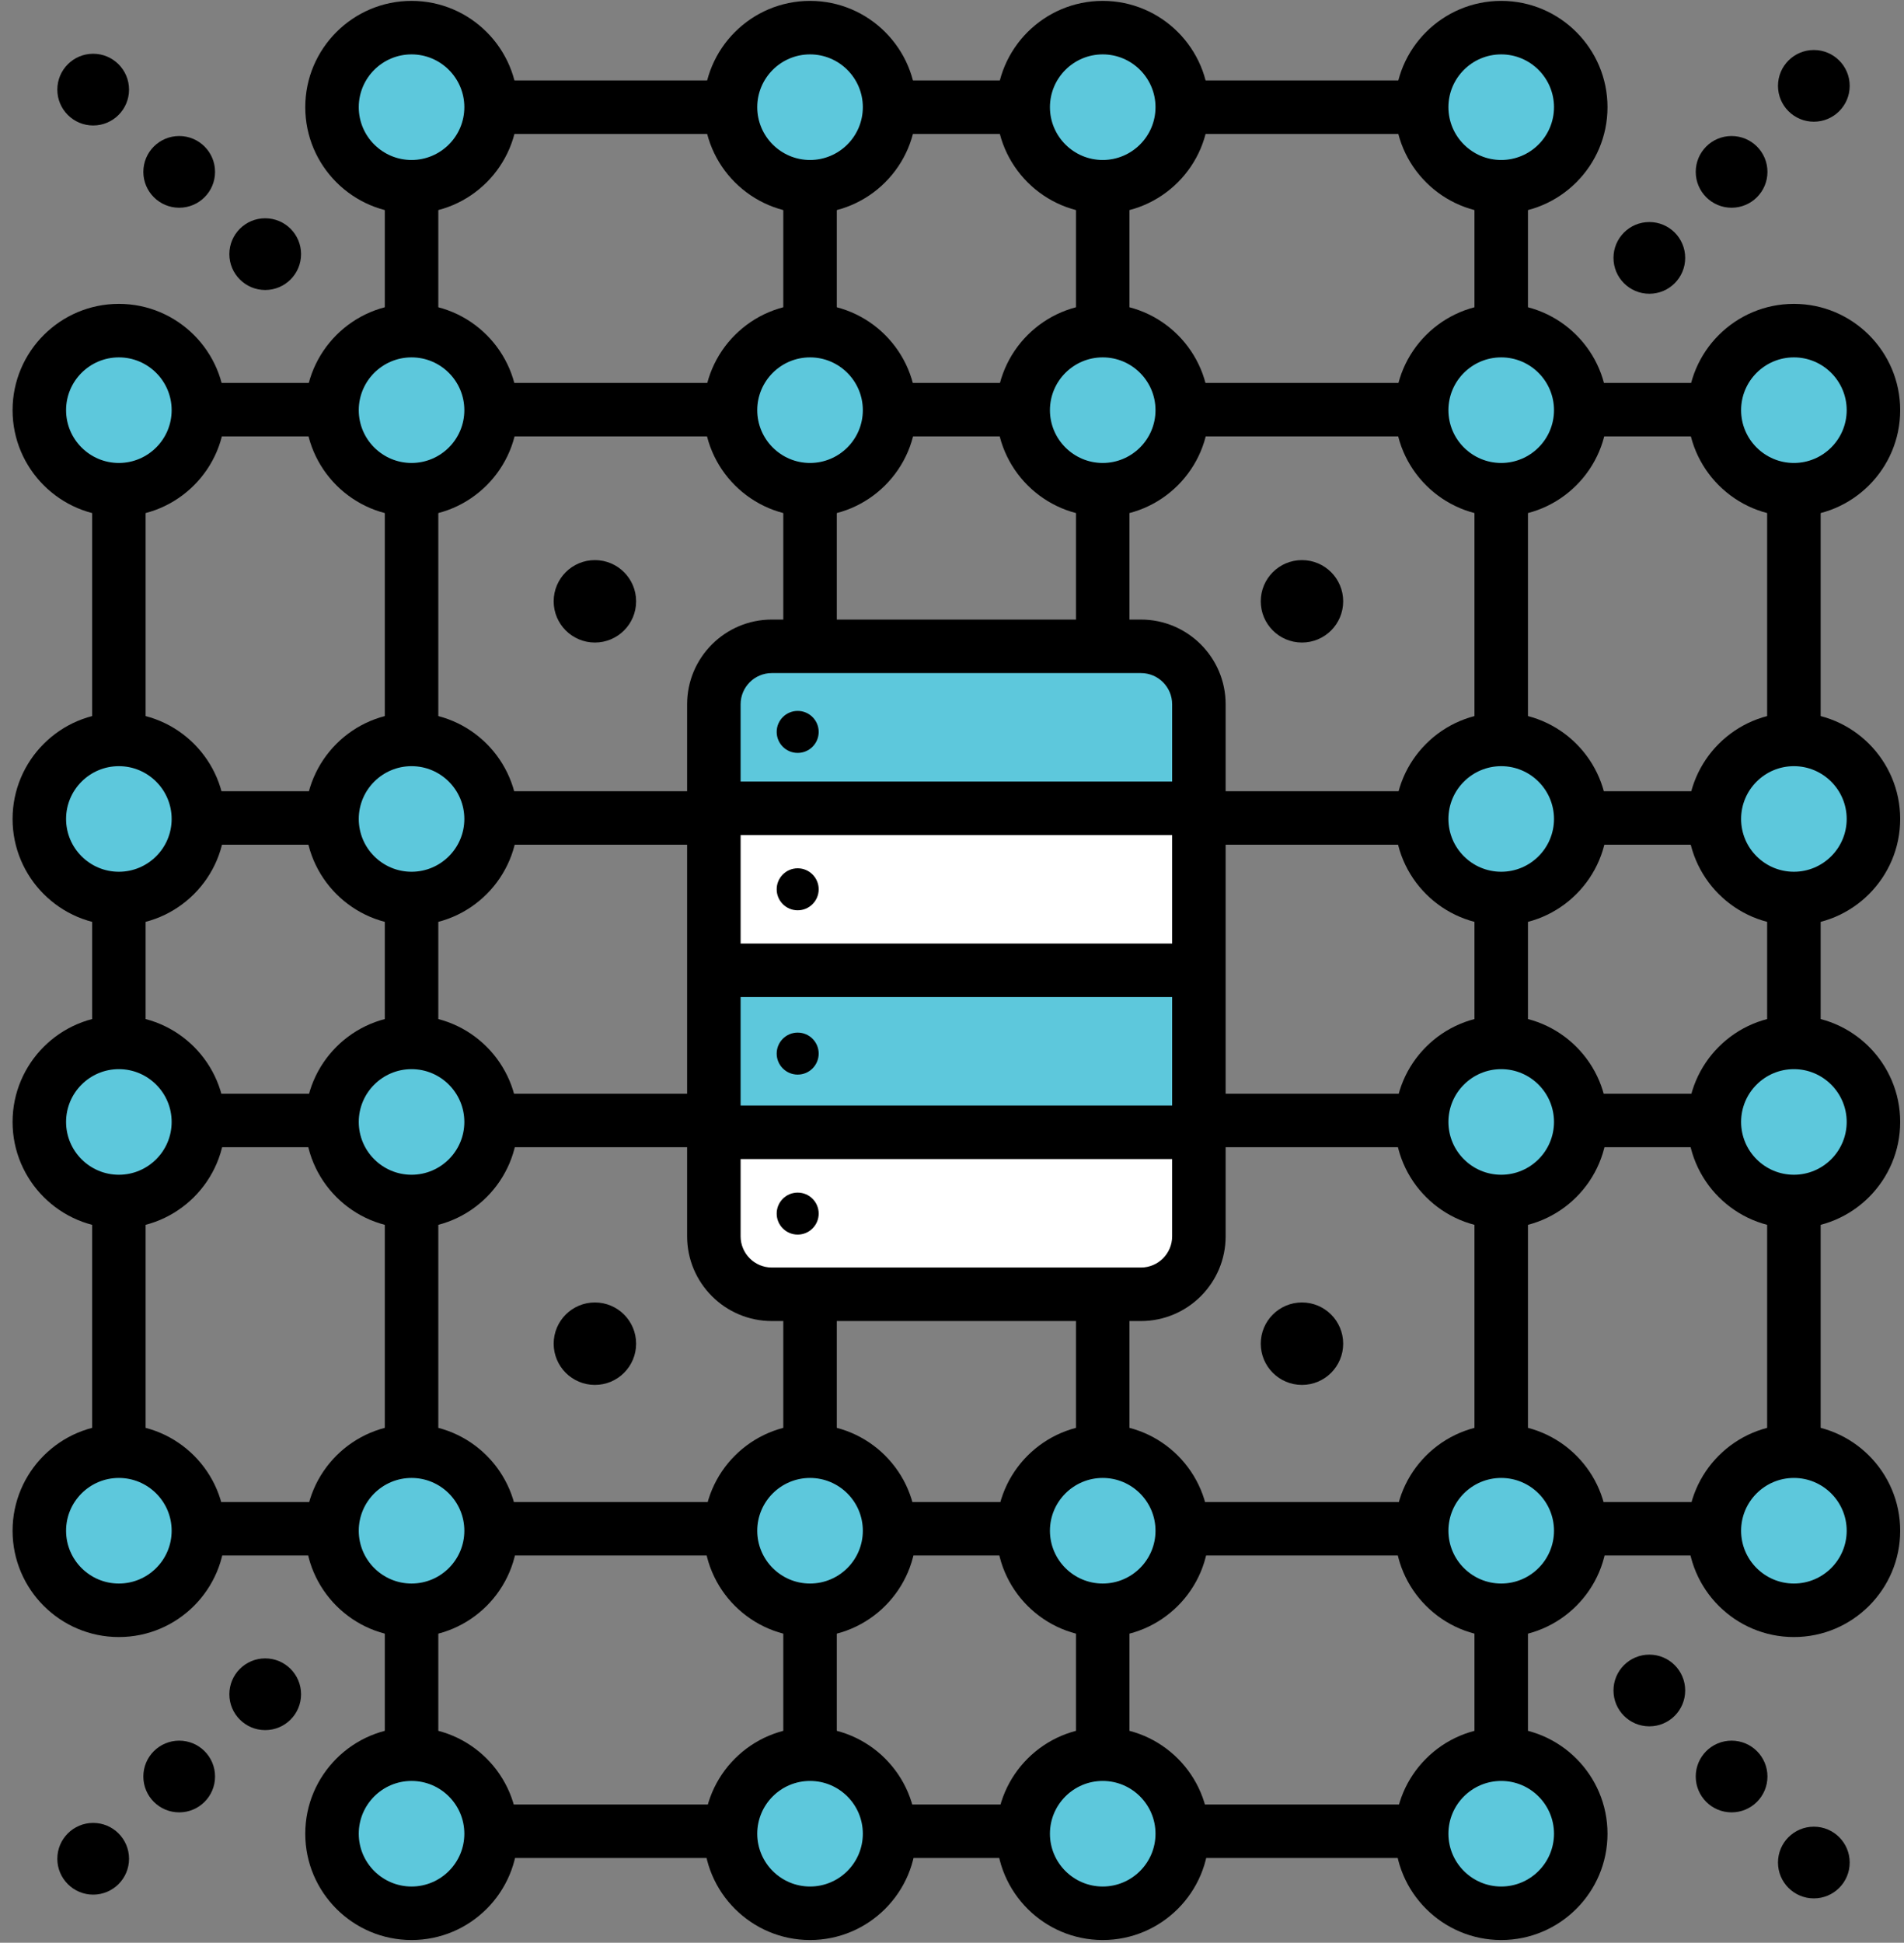 <?xml version="1.0" encoding="UTF-8"?>
<svg width="148px" height="151px" viewBox="0 0 148 151" version="1.1" xmlns="http://www.w3.org/2000/svg" xmlns:xlink="http://www.w3.org/1999/xlink">
    <rect x="0" y="0" width="148" height="151" fill="#808080" stroke="none"/>
    <!-- Generator: Sketch 55.1 (78136) - https://sketchapp.com -->
    <title>Icons/EngagedLearning</title>
    <desc>Created with Sketch.</desc>
    <defs>
        <polygon id="path-1" points="0 159.699 159.699 159.699 159.699 0 0 0"></polygon>
    </defs>
    <g id="BTTV" stroke="none" stroke-width="1" fill="none" fill-rule="evenodd">
        <g id="Desktop/LandingPage/HR" transform="translate(-613, -820)">
            <g id="dfdfdfd"></g>
            <g id="Features-Overview" transform="translate(-372, 674)">
                <g id="Illustration/SystemIntegration" transform="translate(976.432, 138)">
                    <g id="Group-161" transform="translate(3.579, 3.579)">
                        <path d="M20.412,123.398 C20.412,119.983 17.643,117.215 14.228,117.215 C10.814,117.215 8.046,119.983 8.046,123.398 C8.046,126.812 10.814,129.581 14.228,129.581 C17.643,129.581 20.412,126.812 20.412,123.398" id="Fill-1" fill="#5DC8DC"></path>
                        <path d="M20.412,68.075 C20.412,64.66 17.643,61.892 14.228,61.892 C10.814,61.892 8.046,64.66 8.046,68.075 C8.046,71.489 10.814,74.258 14.228,74.258 C17.643,74.258 20.412,71.489 20.412,68.075" id="Fill-3" fill="#5DC8DC"></path>
                        <path d="M43.162,146.947 C43.162,143.532 40.394,140.764 36.979,140.764 C33.565,140.764 30.797,143.532 30.797,146.947 C30.797,150.362 33.565,153.13 36.979,153.13 C40.394,153.13 43.162,150.362 43.162,146.947" id="Fill-5" fill="#5DC8DC"></path>
                        <path d="M43.162,91.624 C43.162,88.209 40.394,85.441 36.979,85.441 C33.565,85.441 30.797,88.209 30.797,91.624 C30.797,95.039 33.565,97.807 36.979,97.807 C40.394,97.807 43.162,95.039 43.162,91.624" id="Fill-7" fill="#5DC8DC"></path>
                        <path d="M43.162,36.302 C43.162,32.887 40.394,30.118 36.979,30.118 C33.565,30.118 30.797,32.887 30.797,36.302 C30.797,39.716 33.565,42.485 36.979,42.485 C40.394,42.485 43.162,39.716 43.162,36.302" id="Fill-9" fill="#5DC8DC"></path>
                        <path d="M74.137,123.398 C74.137,119.983 71.369,117.215 67.954,117.215 C64.54,117.215 61.771,119.983 61.771,123.398 C61.771,126.812 64.54,129.581 67.954,129.581 C71.369,129.581 74.137,126.812 74.137,123.398" id="Fill-11" fill="#5DC8DC"></path>
                        <path d="M74.137,12.752 C74.137,9.337 71.369,6.569 67.954,6.569 C64.54,6.569 61.771,9.337 61.771,12.752 C61.771,16.167 64.54,18.935 67.954,18.935 C71.369,18.935 74.137,16.167 74.137,12.752" id="Fill-13" fill="#5DC8DC"></path>
                        <path d="M96.888,146.947 C96.888,143.532 94.12,140.764 90.705,140.764 C87.29,140.764 84.522,143.532 84.522,146.947 C84.522,150.362 87.29,153.13 90.705,153.13 C94.12,153.13 96.888,150.362 96.888,146.947" id="Fill-15" fill="#5DC8DC"></path>
                        <path d="M96.888,36.302 C96.888,32.887 94.12,30.118 90.705,30.118 C87.29,30.118 84.522,32.887 84.522,36.302 C84.522,39.716 87.29,42.485 90.705,42.485 C94.12,42.485 96.888,39.716 96.888,36.302" id="Fill-17" fill="#5DC8DC"></path>
                        <path d="M127.863,123.398 C127.863,119.983 125.095,117.215 121.68,117.215 C118.265,117.215 115.497,119.983 115.497,123.398 C115.497,126.812 118.265,129.581 121.68,129.581 C125.095,129.581 127.863,126.812 127.863,123.398" id="Fill-19" fill="#5DC8DC"></path>
                        <path d="M127.863,68.075 C127.863,64.66 125.095,61.892 121.68,61.892 C118.265,61.892 115.497,64.66 115.497,68.075 C115.497,71.489 118.265,74.258 121.68,74.258 C125.095,74.258 127.863,71.489 127.863,68.075" id="Fill-21" fill="#5DC8DC"></path>
                        <path d="M127.863,12.752 C127.863,9.337 125.095,6.569 121.68,6.569 C118.265,6.569 115.497,9.337 115.497,12.752 C115.497,16.167 118.265,18.935 121.68,18.935 C125.095,18.935 127.863,16.167 127.863,12.752" id="Fill-23" fill="#5DC8DC"></path>
                        <path d="M150.613,91.624 C150.613,88.209 147.845,85.441 144.43,85.441 C141.016,85.441 138.247,88.209 138.247,91.624 C138.247,95.039 141.016,97.807 144.43,97.807 C147.845,97.807 150.613,95.039 150.613,91.624" id="Fill-25" fill="#5DC8DC"></path>
                        <path d="M150.613,36.302 C150.613,32.887 147.845,30.118 144.43,30.118 C141.016,30.118 138.247,32.887 138.247,36.302 C138.247,39.716 141.016,42.485 144.43,42.485 C147.845,42.485 150.613,39.716 150.613,36.302" id="Fill-27" fill="#5DC8DC"></path>
                        <path d="M20.412,91.624 C20.412,88.209 17.643,85.441 14.228,85.441 C10.814,85.441 8.046,88.209 8.046,91.624 C8.046,95.039 10.814,97.807 14.228,97.807 C17.643,97.807 20.412,95.039 20.412,91.624" id="Fill-29" fill="#5DC8DC"></path>
                        <path d="M20.412,36.302 C20.412,32.887 17.643,30.118 14.228,30.118 C10.814,30.118 8.046,32.887 8.046,36.302 C8.046,39.716 10.814,42.485 14.228,42.485 C17.643,42.485 20.412,39.716 20.412,36.302" id="Fill-31" fill="#5DC8DC"></path>
                        <path d="M43.162,123.398 C43.162,119.983 40.394,117.215 36.979,117.215 C33.565,117.215 30.797,119.983 30.797,123.398 C30.797,126.812 33.565,129.581 36.979,129.581 C40.394,129.581 43.162,126.812 43.162,123.398" id="Fill-33" fill="#5DC8DC"></path>
                        <path d="M43.162,68.075 C43.162,64.66 40.394,61.892 36.979,61.892 C33.565,61.892 30.797,64.66 30.797,68.075 C30.797,71.489 33.565,74.258 36.979,74.258 C40.394,74.258 43.162,71.489 43.162,68.075" id="Fill-35" fill="#5DC8DC"></path>
                        <path d="M43.162,12.752 C43.162,9.337 40.394,6.569 36.979,6.569 C33.565,6.569 30.797,9.337 30.797,12.752 C30.797,16.167 33.565,18.935 36.979,18.935 C40.394,18.935 43.162,16.167 43.162,12.752" id="Fill-37" fill="#5DC8DC"></path>
                        <path d="M74.137,146.947 C74.137,143.532 71.369,140.764 67.954,140.764 C64.54,140.764 61.771,143.532 61.771,146.947 C61.771,150.362 64.54,153.13 67.954,153.13 C71.369,153.13 74.137,150.362 74.137,146.947" id="Fill-39" fill="#5DC8DC"></path>
                        <path d="M74.137,36.302 C74.137,32.887 71.369,30.118 67.954,30.118 C64.54,30.118 61.771,32.887 61.771,36.302 C61.771,39.716 64.54,42.485 67.954,42.485 C71.369,42.485 74.137,39.716 74.137,36.302" id="Fill-41" fill="#5DC8DC"></path>
                        <path d="M96.888,123.398 C96.888,119.983 94.12,117.215 90.705,117.215 C87.29,117.215 84.522,119.983 84.522,123.398 C84.522,126.812 87.29,129.581 90.705,129.581 C94.12,129.581 96.888,126.812 96.888,123.398" id="Fill-43" fill="#5DC8DC"></path>
                        <path d="M96.888,12.752 C96.888,9.337 94.12,6.569 90.705,6.569 C87.29,6.569 84.522,9.337 84.522,12.752 C84.522,16.167 87.29,18.935 90.705,18.935 C94.12,18.935 96.888,16.167 96.888,12.752" id="Fill-45" fill="#5DC8DC"></path>
                        <path d="M127.863,146.947 C127.863,143.532 125.095,140.764 121.68,140.764 C118.265,140.764 115.497,143.532 115.497,146.947 C115.497,150.362 118.265,153.13 121.68,153.13 C125.095,153.13 127.863,150.362 127.863,146.947" id="Fill-47" fill="#5DC8DC"></path>
                        <path d="M127.863,91.624 C127.863,88.209 125.095,85.441 121.68,85.441 C118.265,85.441 115.497,88.209 115.497,91.624 C115.497,95.039 118.265,97.807 121.68,97.807 C125.095,97.807 127.863,95.039 127.863,91.624" id="Fill-49" fill="#5DC8DC"></path>
                        <path d="M127.863,36.302 C127.863,32.887 125.095,30.118 121.68,30.118 C118.265,30.118 115.497,32.887 115.497,36.302 C115.497,39.716 118.265,42.485 121.68,42.485 C125.095,42.485 127.863,39.716 127.863,36.302" id="Fill-51" fill="#5DC8DC"></path>
                        <path d="M150.613,123.398 C150.613,119.983 147.845,117.215 144.43,117.215 C141.016,117.215 138.247,119.983 138.247,123.398 C138.247,126.812 141.016,129.581 144.43,129.581 C147.845,129.581 150.613,126.812 150.613,123.398" id="Fill-53" fill="#5DC8DC"></path>
                        <path d="M150.613,68.075 C150.613,64.66 147.845,61.892 144.43,61.892 C141.016,61.892 138.247,64.66 138.247,68.075 C138.247,71.489 141.016,74.258 144.43,74.258 C147.845,74.258 150.613,71.489 150.613,68.075" id="Fill-55" fill="#5DC8DC"></path>
                        <mask id="mask-2" fill="white">
                            <use xlink:href="#path-1"></use>
                        </mask>
                        <g id="Clip-58"></g>
                        <polygon id="Fill-57" fill="#000000" mask="url(#mask-2)" points="127.215 125.323 139.588 125.323 139.588 121.164 127.215 121.164"></polygon>
                        <polygon id="Fill-59" fill="#000000" mask="url(#mask-2)" points="127.215 93.587 139.588 93.587 139.588 89.429 127.215 89.429"></polygon>
                        <polygon id="Fill-60" fill="#000000" mask="url(#mask-2)" points="127.215 70.077 139.588 70.077 139.588 65.919 127.215 65.919"></polygon>
                        <polygon id="Fill-61" fill="#000000" mask="url(#mask-2)" points="127.215 38.342 139.588 38.342 139.588 34.183 127.215 34.183"></polygon>
                        <polygon id="Fill-62" fill="#000000" mask="url(#mask-2)" points="95.569 148.833 116.167 148.833 116.167 144.675 95.569 144.675"></polygon>
                        <polygon id="Fill-63" fill="#000000" mask="url(#mask-2)" points="95.569 125.323 116.167 125.323 116.167 121.164 95.569 121.164"></polygon>
                        <polygon id="Fill-64" fill="#000000" mask="url(#mask-2)" points="95.569 93.587 116.167 93.587 116.167 89.429 95.569 89.429"></polygon>
                        <polygon id="Fill-65" fill="#000000" mask="url(#mask-2)" points="95.569 70.077 116.167 70.077 116.167 65.919 95.569 65.919"></polygon>
                        <polygon id="Fill-66" fill="#000000" mask="url(#mask-2)" points="95.569 38.342 116.167 38.342 116.167 34.183 95.569 34.183"></polygon>
                        <polygon id="Fill-67" fill="#000000" mask="url(#mask-2)" points="95.569 14.832 116.167 14.832 116.167 10.673 95.569 10.673"></polygon>
                        <polygon id="Fill-68" fill="#000000" mask="url(#mask-2)" points="72.148 148.833 84.522 148.833 84.522 144.675 72.148 144.675"></polygon>
                        <polygon id="Fill-69" fill="#000000" mask="url(#mask-2)" points="72.148 125.323 84.522 125.323 84.522 121.164 72.148 121.164"></polygon>
                        <polygon id="Fill-70" fill="#000000" mask="url(#mask-2)" points="72.148 38.342 84.522 38.342 84.522 34.183 72.148 34.183"></polygon>
                        <polygon id="Fill-71" fill="#000000" mask="url(#mask-2)" points="72.148 14.832 84.522 14.832 84.522 10.673 72.148 10.673"></polygon>
                        <polygon id="Fill-72" fill="#000000" mask="url(#mask-2)" points="42.168 148.833 62.766 148.833 62.766 144.675 42.168 144.675"></polygon>
                        <polygon id="Fill-73" fill="#000000" mask="url(#mask-2)" points="42.168 125.323 62.766 125.323 62.766 121.164 42.168 121.164"></polygon>
                        <polygon id="Fill-74" fill="#000000" mask="url(#mask-2)" points="42.168 93.587 62.766 93.587 62.766 89.429 42.168 89.429"></polygon>
                        <polygon id="Fill-75" fill="#000000" mask="url(#mask-2)" points="42.168 70.077 62.766 70.077 62.766 65.919 42.168 65.919"></polygon>
                        <polygon id="Fill-76" fill="#000000" mask="url(#mask-2)" points="42.168 38.342 62.766 38.342 62.766 34.183 42.168 34.183"></polygon>
                        <polygon id="Fill-77" fill="#000000" mask="url(#mask-2)" points="42.168 14.832 62.766 14.832 62.766 10.673 42.168 10.673"></polygon>
                        <polygon id="Fill-78" fill="#000000" mask="url(#mask-2)" points="20.411 125.323 32.785 125.323 32.785 121.164 20.411 121.164"></polygon>
                        <polygon id="Fill-79" fill="#000000" mask="url(#mask-2)" points="20.411 93.587 32.785 93.587 32.785 89.429 20.411 89.429"></polygon>
                        <polygon id="Fill-80" fill="#000000" mask="url(#mask-2)" points="20.411 70.077 32.785 70.077 32.785 65.919 20.411 65.919"></polygon>
                        <polygon id="Fill-81" fill="#000000" mask="url(#mask-2)" points="20.411 38.342 32.785 38.342 32.785 34.183 20.411 34.183"></polygon>
                        <polygon id="Fill-82" fill="#000000" mask="url(#mask-2)" points="34.9 31.812 39.059 31.812 39.059 19.438 34.9 19.438"></polygon>
                        <polygon id="Fill-83" fill="#000000" mask="url(#mask-2)" points="65.875 31.812 70.034 31.812 70.034 19.438 65.875 19.438"></polygon>
                        <polygon id="Fill-84" fill="#000000" mask="url(#mask-2)" points="88.625 31.812 92.784 31.812 92.784 19.438 88.625 19.438"></polygon>
                        <polygon id="Fill-85" fill="#000000" mask="url(#mask-2)" points="119.6 31.812 123.759 31.812 123.759 19.438 119.6 19.438"></polygon>
                        <polygon id="Fill-86" fill="#000000" mask="url(#mask-2)" points="12.149 63.677 16.308 63.677 16.308 43.079 12.149 43.079"></polygon>
                        <polygon id="Fill-87" fill="#000000" mask="url(#mask-2)" points="34.9 63.677 39.059 63.677 39.059 43.079 34.9 43.079"></polygon>
                        <polygon id="Fill-88" fill="#000000" mask="url(#mask-2)" points="65.875 63.677 70.034 63.677 70.034 43.079 65.875 43.079"></polygon>
                        <polygon id="Fill-89" fill="#000000" mask="url(#mask-2)" points="88.625 63.677 92.784 63.677 92.784 43.079 88.625 43.079"></polygon>
                        <polygon id="Fill-90" fill="#000000" mask="url(#mask-2)" points="119.6 63.677 123.759 63.677 123.759 43.079 119.6 43.079"></polygon>
                        <polygon id="Fill-91" fill="#000000" mask="url(#mask-2)" points="142.351 63.677 146.51 63.677 146.51 43.079 142.351 43.079"></polygon>
                        <polygon id="Fill-92" fill="#000000" mask="url(#mask-2)" points="12.149 86.631 16.308 86.631 16.308 74.258 12.149 74.258"></polygon>
                        <polygon id="Fill-93" fill="#000000" mask="url(#mask-2)" points="34.9 86.631 39.059 86.631 39.059 74.258 34.9 74.258"></polygon>
                        <polygon id="Fill-94" fill="#000000" mask="url(#mask-2)" points="119.6 86.631 123.759 86.631 123.759 74.258 119.6 74.258"></polygon>
                        <polygon id="Fill-95" fill="#000000" mask="url(#mask-2)" points="142.351 86.631 146.51 86.631 146.51 74.258 142.351 74.258"></polygon>
                        <polygon id="Fill-96" fill="#000000" mask="url(#mask-2)" points="12.149 117.809 16.308 117.809 16.308 97.212 12.149 97.212"></polygon>
                        <polygon id="Fill-97" fill="#000000" mask="url(#mask-2)" points="34.9 117.809 39.059 117.809 39.059 97.212 34.9 97.212"></polygon>
                        <polygon id="Fill-98" fill="#000000" mask="url(#mask-2)" points="65.875 117.809 70.034 117.809 70.034 97.212 65.875 97.212"></polygon>
                        <polygon id="Fill-99" fill="#000000" mask="url(#mask-2)" points="88.625 117.809 92.784 117.809 92.784 97.212 88.625 97.212"></polygon>
                        <polygon id="Fill-100" fill="#000000" mask="url(#mask-2)" points="119.6 117.809 123.759 117.809 123.759 97.212 119.6 97.212"></polygon>
                        <polygon id="Fill-101" fill="#000000" mask="url(#mask-2)" points="142.351 117.809 146.51 117.809 146.51 97.212 142.351 97.212"></polygon>
                        <polygon id="Fill-102" fill="#000000" mask="url(#mask-2)" points="34.9 140.764 39.059 140.764 39.059 128.391 34.9 128.391"></polygon>
                        <polygon id="Fill-103" fill="#000000" mask="url(#mask-2)" points="65.875 140.764 70.034 140.764 70.034 128.391 65.875 128.391"></polygon>
                        <polygon id="Fill-104" fill="#000000" mask="url(#mask-2)" points="88.625 140.764 92.784 140.764 92.784 128.391 88.625 128.391"></polygon>
                        <polygon id="Fill-105" fill="#000000" mask="url(#mask-2)" points="119.6 140.764 123.759 140.764 123.759 128.391 119.6 128.391"></polygon>
                        <path d="M14.228,119.294 C11.965,119.294 10.125,121.135 10.125,123.398 C10.125,125.661 11.965,127.501 14.228,127.501 C16.492,127.501 18.332,125.661 18.332,123.398 C18.332,121.135 16.492,119.294 14.228,119.294 M14.228,131.66 C9.672,131.66 5.966,127.954 5.966,123.398 C5.966,118.842 9.672,115.136 14.228,115.136 C18.784,115.136 22.491,118.842 22.491,123.398 C22.491,127.954 18.784,131.66 14.228,131.66" id="Fill-106" fill="#000000" mask="url(#mask-2)"></path>
                        <path d="M14.228,87.52 C11.965,87.52 10.125,89.362 10.125,91.624 C10.125,93.887 11.965,95.728 14.228,95.728 C16.492,95.728 18.332,93.887 18.332,91.624 C18.332,89.362 16.492,87.52 14.228,87.52 M14.228,99.886 C9.672,99.886 5.966,96.18 5.966,91.624 C5.966,87.068 9.672,83.362 14.228,83.362 C18.784,83.362 22.491,87.068 22.491,91.624 C22.491,96.18 18.784,99.886 14.228,99.886" id="Fill-107" fill="#000000" mask="url(#mask-2)"></path>
                        <path d="M14.228,63.971 C11.965,63.971 10.125,65.812 10.125,68.075 C10.125,70.338 11.965,72.178 14.228,72.178 C16.492,72.178 18.332,70.338 18.332,68.075 C18.332,65.812 16.492,63.971 14.228,63.971 M14.228,76.337 C9.672,76.337 5.966,72.63 5.966,68.075 C5.966,63.519 9.672,59.813 14.228,59.813 C18.784,59.813 22.491,63.519 22.491,68.075 C22.491,72.63 18.784,76.337 14.228,76.337" id="Fill-108" fill="#000000" mask="url(#mask-2)"></path>
                        <path d="M14.228,32.198 C11.965,32.198 10.125,34.038 10.125,36.302 C10.125,38.564 11.965,40.405 14.228,40.405 C16.492,40.405 18.332,38.564 18.332,36.302 C18.332,34.038 16.492,32.198 14.228,32.198 M14.228,44.564 C9.672,44.564 5.966,40.857 5.966,36.302 C5.966,31.746 9.672,28.039 14.228,28.039 C18.784,28.039 22.491,31.746 22.491,36.302 C22.491,40.857 18.784,44.564 14.228,44.564" id="Fill-109" fill="#000000" mask="url(#mask-2)"></path>
                        <path d="M36.979,142.844 C34.716,142.844 32.876,144.684 32.876,146.947 C32.876,149.209 34.716,151.05 36.979,151.05 C39.242,151.05 41.083,149.209 41.083,146.947 C41.083,144.684 39.242,142.844 36.979,142.844 M36.979,155.209 C32.423,155.209 28.717,151.502 28.717,146.947 C28.717,142.392 32.423,138.685 36.979,138.685 C41.535,138.685 45.242,142.392 45.242,146.947 C45.242,151.502 41.535,155.209 36.979,155.209" id="Fill-110" fill="#000000" mask="url(#mask-2)"></path>
                        <path d="M36.979,119.294 C34.716,119.294 32.876,121.135 32.876,123.398 C32.876,125.661 34.716,127.501 36.979,127.501 C39.242,127.501 41.083,125.661 41.083,123.398 C41.083,121.135 39.242,119.294 36.979,119.294 M36.979,131.66 C32.423,131.66 28.717,127.954 28.717,123.398 C28.717,118.842 32.423,115.136 36.979,115.136 C41.535,115.136 45.242,118.842 45.242,123.398 C45.242,127.954 41.535,131.66 36.979,131.66" id="Fill-111" fill="#000000" mask="url(#mask-2)"></path>
                        <path d="M36.979,87.52 C34.716,87.52 32.876,89.362 32.876,91.624 C32.876,93.887 34.716,95.728 36.979,95.728 C39.242,95.728 41.083,93.887 41.083,91.624 C41.083,89.362 39.242,87.52 36.979,87.52 M36.979,99.886 C32.423,99.886 28.717,96.18 28.717,91.624 C28.717,87.068 32.423,83.362 36.979,83.362 C41.535,83.362 45.242,87.068 45.242,91.624 C45.242,96.18 41.535,99.886 36.979,99.886" id="Fill-112" fill="#000000" mask="url(#mask-2)"></path>
                        <path d="M36.979,63.971 C34.716,63.971 32.876,65.812 32.876,68.075 C32.876,70.338 34.716,72.178 36.979,72.178 C39.242,72.178 41.083,70.338 41.083,68.075 C41.083,65.812 39.242,63.971 36.979,63.971 M36.979,76.337 C32.423,76.337 28.717,72.63 28.717,68.075 C28.717,63.519 32.423,59.813 36.979,59.813 C41.535,59.813 45.242,63.519 45.242,68.075 C45.242,72.63 41.535,76.337 36.979,76.337" id="Fill-113" fill="#000000" mask="url(#mask-2)"></path>
                        <path d="M36.979,32.198 C34.716,32.198 32.876,34.038 32.876,36.302 C32.876,38.564 34.716,40.405 36.979,40.405 C39.242,40.405 41.083,38.564 41.083,36.302 C41.083,34.038 39.242,32.198 36.979,32.198 M36.979,44.564 C32.423,44.564 28.717,40.857 28.717,36.302 C28.717,31.746 32.423,28.039 36.979,28.039 C41.535,28.039 45.242,31.746 45.242,36.302 C45.242,40.857 41.535,44.564 36.979,44.564" id="Fill-114" fill="#000000" mask="url(#mask-2)"></path>
                        <path d="M36.979,8.648 C34.716,8.648 32.876,10.489 32.876,12.752 C32.876,15.015 34.716,16.856 36.979,16.856 C39.242,16.856 41.083,15.015 41.083,12.752 C41.083,10.489 39.242,8.648 36.979,8.648 M36.979,21.014 C32.423,21.014 28.717,17.308 28.717,12.752 C28.717,8.196 32.423,4.49 36.979,4.49 C41.535,4.49 45.242,8.196 45.242,12.752 C45.242,17.308 41.535,21.014 36.979,21.014" id="Fill-115" fill="#000000" mask="url(#mask-2)"></path>
                        <path d="M67.954,142.844 C65.691,142.844 63.851,144.684 63.851,146.947 C63.851,149.209 65.691,151.05 67.954,151.05 C70.218,151.05 72.058,149.209 72.058,146.947 C72.058,144.684 70.218,142.844 67.954,142.844 M67.954,155.209 C63.398,155.209 59.692,151.502 59.692,146.947 C59.692,142.392 63.398,138.685 67.954,138.685 C72.511,138.685 76.217,142.392 76.217,146.947 C76.217,151.502 72.511,155.209 67.954,155.209" id="Fill-116" fill="#000000" mask="url(#mask-2)"></path>
                        <path d="M67.954,119.294 C65.691,119.294 63.851,121.135 63.851,123.398 C63.851,125.661 65.691,127.501 67.954,127.501 C70.218,127.501 72.058,125.661 72.058,123.398 C72.058,121.135 70.218,119.294 67.954,119.294 M67.954,131.66 C63.398,131.66 59.692,127.954 59.692,123.398 C59.692,118.842 63.398,115.136 67.954,115.136 C72.511,115.136 76.217,118.842 76.217,123.398 C76.217,127.954 72.511,131.66 67.954,131.66" id="Fill-117" fill="#000000" mask="url(#mask-2)"></path>
                        <path d="M67.954,32.198 C65.691,32.198 63.851,34.038 63.851,36.302 C63.851,38.564 65.691,40.405 67.954,40.405 C70.218,40.405 72.058,38.564 72.058,36.302 C72.058,34.038 70.218,32.198 67.954,32.198 M67.954,44.564 C63.398,44.564 59.692,40.857 59.692,36.302 C59.692,31.746 63.398,28.039 67.954,28.039 C72.511,28.039 76.217,31.746 76.217,36.302 C76.217,40.857 72.511,44.564 67.954,44.564" id="Fill-118" fill="#000000" mask="url(#mask-2)"></path>
                        <path d="M67.954,8.648 C65.691,8.648 63.851,10.489 63.851,12.752 C63.851,15.015 65.691,16.856 67.954,16.856 C70.218,16.856 72.058,15.015 72.058,12.752 C72.058,10.489 70.218,8.648 67.954,8.648 M67.954,21.014 C63.398,21.014 59.692,17.308 59.692,12.752 C59.692,8.196 63.398,4.49 67.954,4.49 C72.511,4.49 76.217,8.196 76.217,12.752 C76.217,17.308 72.511,21.014 67.954,21.014" id="Fill-119" fill="#000000" mask="url(#mask-2)"></path>
                        <path d="M90.705,142.844 C88.442,142.844 86.602,144.684 86.602,146.947 C86.602,149.209 88.442,151.05 90.705,151.05 C92.967,151.05 94.808,149.209 94.808,146.947 C94.808,144.684 92.967,142.844 90.705,142.844 M90.705,155.209 C86.15,155.209 82.443,151.502 82.443,146.947 C82.443,142.392 86.15,138.685 90.705,138.685 C95.261,138.685 98.967,142.392 98.967,146.947 C98.967,151.502 95.261,155.209 90.705,155.209" id="Fill-120" fill="#000000" mask="url(#mask-2)"></path>
                        <path d="M90.705,119.294 C88.442,119.294 86.602,121.135 86.602,123.398 C86.602,125.661 88.442,127.501 90.705,127.501 C92.967,127.501 94.808,125.661 94.808,123.398 C94.808,121.135 92.967,119.294 90.705,119.294 M90.705,131.66 C86.15,131.66 82.443,127.954 82.443,123.398 C82.443,118.842 86.15,115.136 90.705,115.136 C95.261,115.136 98.967,118.842 98.967,123.398 C98.967,127.954 95.261,131.66 90.705,131.66" id="Fill-121" fill="#000000" mask="url(#mask-2)"></path>
                        <path d="M90.705,32.198 C88.442,32.198 86.602,34.038 86.602,36.302 C86.602,38.564 88.442,40.405 90.705,40.405 C92.967,40.405 94.808,38.564 94.808,36.302 C94.808,34.038 92.967,32.198 90.705,32.198 M90.705,44.564 C86.15,44.564 82.443,40.857 82.443,36.302 C82.443,31.746 86.15,28.039 90.705,28.039 C95.261,28.039 98.967,31.746 98.967,36.302 C98.967,40.857 95.261,44.564 90.705,44.564" id="Fill-122" fill="#000000" mask="url(#mask-2)"></path>
                        <path d="M90.705,8.648 C88.442,8.648 86.602,10.489 86.602,12.752 C86.602,15.015 88.442,16.856 90.705,16.856 C92.967,16.856 94.808,15.015 94.808,12.752 C94.808,10.489 92.967,8.648 90.705,8.648 M90.705,21.014 C86.15,21.014 82.443,17.308 82.443,12.752 C82.443,8.196 86.15,4.49 90.705,4.49 C95.261,4.49 98.967,8.196 98.967,12.752 C98.967,17.308 95.261,21.014 90.705,21.014" id="Fill-123" fill="#000000" mask="url(#mask-2)"></path>
                        <path d="M121.68,142.844 C119.417,142.844 117.576,144.684 117.576,146.947 C117.576,149.209 119.417,151.05 121.68,151.05 C123.943,151.05 125.783,149.209 125.783,146.947 C125.783,144.684 123.943,142.844 121.68,142.844 M121.68,155.209 C117.124,155.209 113.417,151.502 113.417,146.947 C113.417,142.392 117.124,138.685 121.68,138.685 C126.236,138.685 129.942,142.392 129.942,146.947 C129.942,151.502 126.236,155.209 121.68,155.209" id="Fill-124" fill="#000000" mask="url(#mask-2)"></path>
                        <path d="M121.68,119.294 C119.417,119.294 117.576,121.135 117.576,123.398 C117.576,125.661 119.417,127.501 121.68,127.501 C123.943,127.501 125.783,125.661 125.783,123.398 C125.783,121.135 123.943,119.294 121.68,119.294 M121.68,131.66 C117.124,131.66 113.417,127.954 113.417,123.398 C113.417,118.842 117.124,115.136 121.68,115.136 C126.236,115.136 129.942,118.842 129.942,123.398 C129.942,127.954 126.236,131.66 121.68,131.66" id="Fill-125" fill="#000000" mask="url(#mask-2)"></path>
                        <path d="M121.68,87.52 C119.417,87.52 117.576,89.362 117.576,91.624 C117.576,93.887 119.417,95.728 121.68,95.728 C123.943,95.728 125.783,93.887 125.783,91.624 C125.783,89.362 123.943,87.52 121.68,87.52 M121.68,99.886 C117.124,99.886 113.417,96.18 113.417,91.624 C113.417,87.068 117.124,83.362 121.68,83.362 C126.236,83.362 129.942,87.068 129.942,91.624 C129.942,96.18 126.236,99.886 121.68,99.886" id="Fill-126" fill="#000000" mask="url(#mask-2)"></path>
                        <path d="M121.68,63.971 C119.417,63.971 117.576,65.812 117.576,68.075 C117.576,70.338 119.417,72.178 121.68,72.178 C123.943,72.178 125.783,70.338 125.783,68.075 C125.783,65.812 123.943,63.971 121.68,63.971 M121.68,76.337 C117.124,76.337 113.417,72.63 113.417,68.075 C113.417,63.519 117.124,59.813 121.68,59.813 C126.236,59.813 129.942,63.519 129.942,68.075 C129.942,72.63 126.236,76.337 121.68,76.337" id="Fill-127" fill="#000000" mask="url(#mask-2)"></path>
                        <path d="M121.68,32.198 C119.417,32.198 117.576,34.038 117.576,36.302 C117.576,38.564 119.417,40.405 121.68,40.405 C123.943,40.405 125.783,38.564 125.783,36.302 C125.783,34.038 123.943,32.198 121.68,32.198 M121.68,44.564 C117.124,44.564 113.417,40.857 113.417,36.302 C113.417,31.746 117.124,28.039 121.68,28.039 C126.236,28.039 129.942,31.746 129.942,36.302 C129.942,40.857 126.236,44.564 121.68,44.564" id="Fill-128" fill="#000000" mask="url(#mask-2)"></path>
                        <path d="M121.68,8.648 C119.417,8.648 117.576,10.489 117.576,12.752 C117.576,15.015 119.417,16.856 121.68,16.856 C123.943,16.856 125.783,15.015 125.783,12.752 C125.783,10.489 123.943,8.648 121.68,8.648 M121.68,21.014 C117.124,21.014 113.417,17.308 113.417,12.752 C113.417,8.196 117.124,4.49 121.68,4.49 C126.236,4.49 129.942,8.196 129.942,12.752 C129.942,17.308 126.236,21.014 121.68,21.014" id="Fill-129" fill="#000000" mask="url(#mask-2)"></path>
                        <path d="M144.431,119.294 C142.167,119.294 140.327,121.135 140.327,123.398 C140.327,125.661 142.167,127.501 144.431,127.501 C146.693,127.501 148.534,125.661 148.534,123.398 C148.534,121.135 146.693,119.294 144.431,119.294 M144.431,131.66 C139.875,131.66 136.168,127.954 136.168,123.398 C136.168,118.842 139.875,115.136 144.431,115.136 C148.987,115.136 152.693,118.842 152.693,123.398 C152.693,127.954 148.987,131.66 144.431,131.66" id="Fill-130" fill="#000000" mask="url(#mask-2)"></path>
                        <path d="M144.431,87.52 C142.167,87.52 140.327,89.362 140.327,91.624 C140.327,93.887 142.167,95.728 144.431,95.728 C146.693,95.728 148.534,93.887 148.534,91.624 C148.534,89.362 146.693,87.52 144.431,87.52 M144.431,99.886 C139.875,99.886 136.168,96.18 136.168,91.624 C136.168,87.068 139.875,83.362 144.431,83.362 C148.987,83.362 152.693,87.068 152.693,91.624 C152.693,96.18 148.987,99.886 144.431,99.886" id="Fill-131" fill="#000000" mask="url(#mask-2)"></path>
                        <path d="M144.431,63.971 C142.167,63.971 140.327,65.812 140.327,68.075 C140.327,70.338 142.167,72.178 144.431,72.178 C146.693,72.178 148.534,70.338 148.534,68.075 C148.534,65.812 146.693,63.971 144.431,63.971 M144.431,76.337 C139.875,76.337 136.168,72.63 136.168,68.075 C136.168,63.519 139.875,59.813 144.431,59.813 C148.987,59.813 152.693,63.519 152.693,68.075 C152.693,72.63 148.987,76.337 144.431,76.337" id="Fill-132" fill="#000000" mask="url(#mask-2)"></path>
                        <path d="M144.431,32.198 C142.167,32.198 140.327,34.038 140.327,36.302 C140.327,38.564 142.167,40.405 144.431,40.405 C146.693,40.405 148.534,38.564 148.534,36.302 C148.534,34.038 146.693,32.198 144.431,32.198 M144.431,44.564 C139.875,44.564 136.168,40.857 136.168,36.302 C136.168,31.746 139.875,28.039 144.431,28.039 C148.987,28.039 152.693,31.746 152.693,36.302 C152.693,40.857 148.987,44.564 144.431,44.564" id="Fill-133" fill="#000000" mask="url(#mask-2)"></path>
                        <path d="M145.981,146.399 C147.52,146.399 148.768,147.646 148.768,149.186 C148.768,150.725 147.52,151.973 145.981,151.973 C144.442,151.973 143.194,150.725 143.194,149.186 C143.194,147.646 144.442,146.399 145.981,146.399" id="Fill-134" fill="#000000" mask="url(#mask-2)"></path>
                        <path d="M139.587,139.713 C141.127,139.713 142.375,140.96 142.375,142.5 C142.375,144.039 141.127,145.287 139.587,145.287 C138.048,145.287 136.8,144.039 136.8,142.5 C136.8,140.96 138.048,139.713 139.587,139.713" id="Fill-135" fill="#000000" mask="url(#mask-2)"></path>
                        <path d="M133.194,133.027 C134.733,133.027 135.981,134.275 135.981,135.814 C135.981,137.353 134.733,138.601 133.194,138.601 C131.655,138.601 130.407,137.353 130.407,135.814 C130.407,134.275 131.655,133.027 133.194,133.027" id="Fill-136" fill="#000000" mask="url(#mask-2)"></path>
                        <path d="M15.019,148.893 C15.019,150.432 13.771,151.681 12.232,151.681 C10.693,151.681 9.445,150.432 9.445,148.893 C9.445,147.354 10.693,146.106 12.232,146.106 C13.771,146.106 15.019,147.354 15.019,148.893" id="Fill-137" fill="#000000" mask="url(#mask-2)"></path>
                        <path d="M21.705,142.5 C21.705,144.039 20.458,145.287 18.918,145.287 C17.379,145.287 16.131,144.039 16.131,142.5 C16.131,140.961 17.379,139.713 18.918,139.713 C20.458,139.713 21.705,140.961 21.705,142.5" id="Fill-138" fill="#000000" mask="url(#mask-2)"></path>
                        <path d="M28.391,136.107 C28.391,137.646 27.143,138.894 25.604,138.894 C24.065,138.894 22.817,137.646 22.817,136.107 C22.817,134.568 24.065,133.319 25.604,133.319 C27.143,133.319 28.391,134.568 28.391,136.107" id="Fill-139" fill="#000000" mask="url(#mask-2)"></path>
                        <path d="M145.981,13.881 C147.52,13.881 148.768,12.634 148.768,11.094 C148.768,9.555 147.52,8.307 145.981,8.307 C144.442,8.307 143.194,9.555 143.194,11.094 C143.194,12.634 144.442,13.881 145.981,13.881" id="Fill-140" fill="#000000" mask="url(#mask-2)"></path>
                        <path d="M139.587,20.567 C141.127,20.567 142.375,19.319 142.375,17.78 C142.375,16.24 141.127,14.993 139.587,14.993 C138.048,14.993 136.8,16.24 136.8,17.78 C136.8,19.319 138.048,20.567 139.587,20.567" id="Fill-141" fill="#000000" mask="url(#mask-2)"></path>
                        <path d="M133.194,27.253 C134.733,27.253 135.981,26.005 135.981,24.465 C135.981,22.926 134.733,21.679 133.194,21.679 C131.655,21.679 130.407,22.926 130.407,24.465 C130.407,26.005 131.655,27.253 133.194,27.253" id="Fill-142" fill="#000000" mask="url(#mask-2)"></path>
                        <path d="M15.019,11.387 C15.019,9.847 13.771,8.599 12.232,8.599 C10.693,8.599 9.445,9.847 9.445,11.387 C9.445,12.926 10.693,14.174 12.232,14.174 C13.771,14.174 15.019,12.926 15.019,11.387" id="Fill-143" fill="#000000" mask="url(#mask-2)"></path>
                        <path d="M21.705,17.78 C21.705,16.241 20.458,14.993 18.918,14.993 C17.379,14.993 16.131,16.241 16.131,17.78 C16.131,19.319 17.379,20.567 18.918,20.567 C20.458,20.567 21.705,19.319 21.705,17.78" id="Fill-144" fill="#000000" mask="url(#mask-2)"></path>
                        <path d="M28.391,24.173 C28.391,22.634 27.143,21.386 25.604,21.386 C24.065,21.386 22.817,22.634 22.817,24.173 C22.817,25.712 24.065,26.961 25.604,26.961 C27.143,26.961 28.391,25.712 28.391,24.173" id="Fill-145" fill="#000000" mask="url(#mask-2)"></path>
                        <path d="M95.673,54.656 L62.986,54.656 C61.607,54.656 60.479,55.784 60.479,57.163 L60.479,102.512 C60.479,103.891 61.607,105.019 62.986,105.019 L95.673,105.019 C97.052,105.019 98.18,103.891 98.18,102.512 L98.18,57.163 C98.18,55.784 97.052,54.656 95.673,54.656" id="Fill-146" fill="#5DC8DC" mask="url(#mask-2)"></path>
                        <polygon id="Fill-147" fill="#FFFFFF" mask="url(#mask-2)" points="60.479 79.837 98.18 79.837 98.18 67.247 60.479 67.247"></polygon>
                        <path d="M98.18,92.452 L60.479,92.452 L60.479,102.093 C60.479,103.722 61.799,105.043 63.428,105.043 L95.231,105.043 C96.86,105.043 98.18,103.722 98.18,102.093 L98.18,92.452 Z" id="Fill-148" fill="#FFFFFF" mask="url(#mask-2)"></path>
                        <path d="M64.981,56.736 C63.646,56.736 62.558,57.822 62.558,59.158 L62.558,100.516 C62.558,101.852 63.646,102.939 64.981,102.939 L93.677,102.939 C95.013,102.939 96.101,101.852 96.101,100.516 L96.101,59.158 C96.101,57.822 95.013,56.736 93.677,56.736 L64.981,56.736 Z M93.677,107.098 L64.981,107.098 C61.352,107.098 58.4,104.146 58.4,100.516 L58.4,59.158 C58.4,55.529 61.352,52.577 64.981,52.577 L93.677,52.577 C97.307,52.577 100.259,55.529 100.259,59.158 L100.259,100.516 C100.259,104.146 97.307,107.098 93.677,107.098 L93.677,107.098 Z" id="Fill-149" fill="#000000" mask="url(#mask-2)"></path>
                        <polygon id="Fill-150" fill="#000000" mask="url(#mask-2)" points="60.479 69.327 98.18 69.327 98.18 65.168 60.479 65.168"></polygon>
                        <polygon id="Fill-151" fill="#000000" mask="url(#mask-2)" points="60.479 81.917 98.18 81.917 98.18 77.758 60.479 77.758"></polygon>
                        <polygon id="Fill-152" fill="#000000" mask="url(#mask-2)" points="60.479 94.508 98.18 94.508 98.18 90.349 60.479 90.349"></polygon>
                        <path d="M68.626,61.309 C68.626,60.408 67.895,59.677 66.994,59.677 C66.092,59.677 65.362,60.408 65.362,61.309 C65.362,62.21 66.092,62.941 66.994,62.941 C67.895,62.941 68.626,62.21 68.626,61.309" id="Fill-153" fill="#000000" mask="url(#mask-2)"></path>
                        <path d="M68.626,73.542 C68.626,72.641 67.895,71.91 66.994,71.91 C66.092,71.91 65.362,72.641 65.362,73.542 C65.362,74.443 66.092,75.174 66.994,75.174 C67.895,75.174 68.626,74.443 68.626,73.542" id="Fill-154" fill="#000000" mask="url(#mask-2)"></path>
                        <path d="M68.626,86.311 C68.626,85.41 67.895,84.68 66.994,84.68 C66.092,84.68 65.362,85.41 65.362,86.311 C65.362,87.213 66.092,87.944 66.994,87.944 C67.895,87.944 68.626,87.213 68.626,86.311" id="Fill-155" fill="#000000" mask="url(#mask-2)"></path>
                        <path d="M68.626,98.747 C68.626,97.846 67.895,97.116 66.994,97.116 C66.092,97.116 65.362,97.846 65.362,98.747 C65.362,99.649 66.092,100.379 66.994,100.379 C67.895,100.379 68.626,99.649 68.626,98.747" id="Fill-156" fill="#000000" mask="url(#mask-2)"></path>
                        <path d="M109.396,51.159 C109.396,49.389 107.962,47.955 106.192,47.955 C104.423,47.955 102.989,49.389 102.989,51.159 C102.989,52.928 104.423,54.362 106.192,54.362 C107.962,54.362 109.396,52.928 109.396,51.159" id="Fill-157" fill="#000000" mask="url(#mask-2)"></path>
                        <path d="M54.435,51.159 C54.435,49.389 53,47.955 51.231,47.955 C49.462,47.955 48.027,49.389 48.027,51.159 C48.027,52.928 49.462,54.362 51.231,54.362 C53,54.362 54.435,52.928 54.435,51.159" id="Fill-158" fill="#000000" mask="url(#mask-2)"></path>
                        <path d="M109.396,108.859 C109.396,107.089 107.962,105.655 106.192,105.655 C104.423,105.655 102.989,107.089 102.989,108.859 C102.989,110.628 104.423,112.063 106.192,112.063 C107.962,112.063 109.396,110.628 109.396,108.859" id="Fill-159" fill="#000000" mask="url(#mask-2)"></path>
                        <path d="M54.435,108.859 C54.435,107.089 53,105.655 51.231,105.655 C49.462,105.655 48.027,107.089 48.027,108.859 C48.027,110.628 49.462,112.063 51.231,112.063 C53,112.063 54.435,110.628 54.435,108.859" id="Fill-160" fill="#000000" mask="url(#mask-2)"></path>
                    </g>
                </g>
            </g>
        </g>
    </g>
</svg>